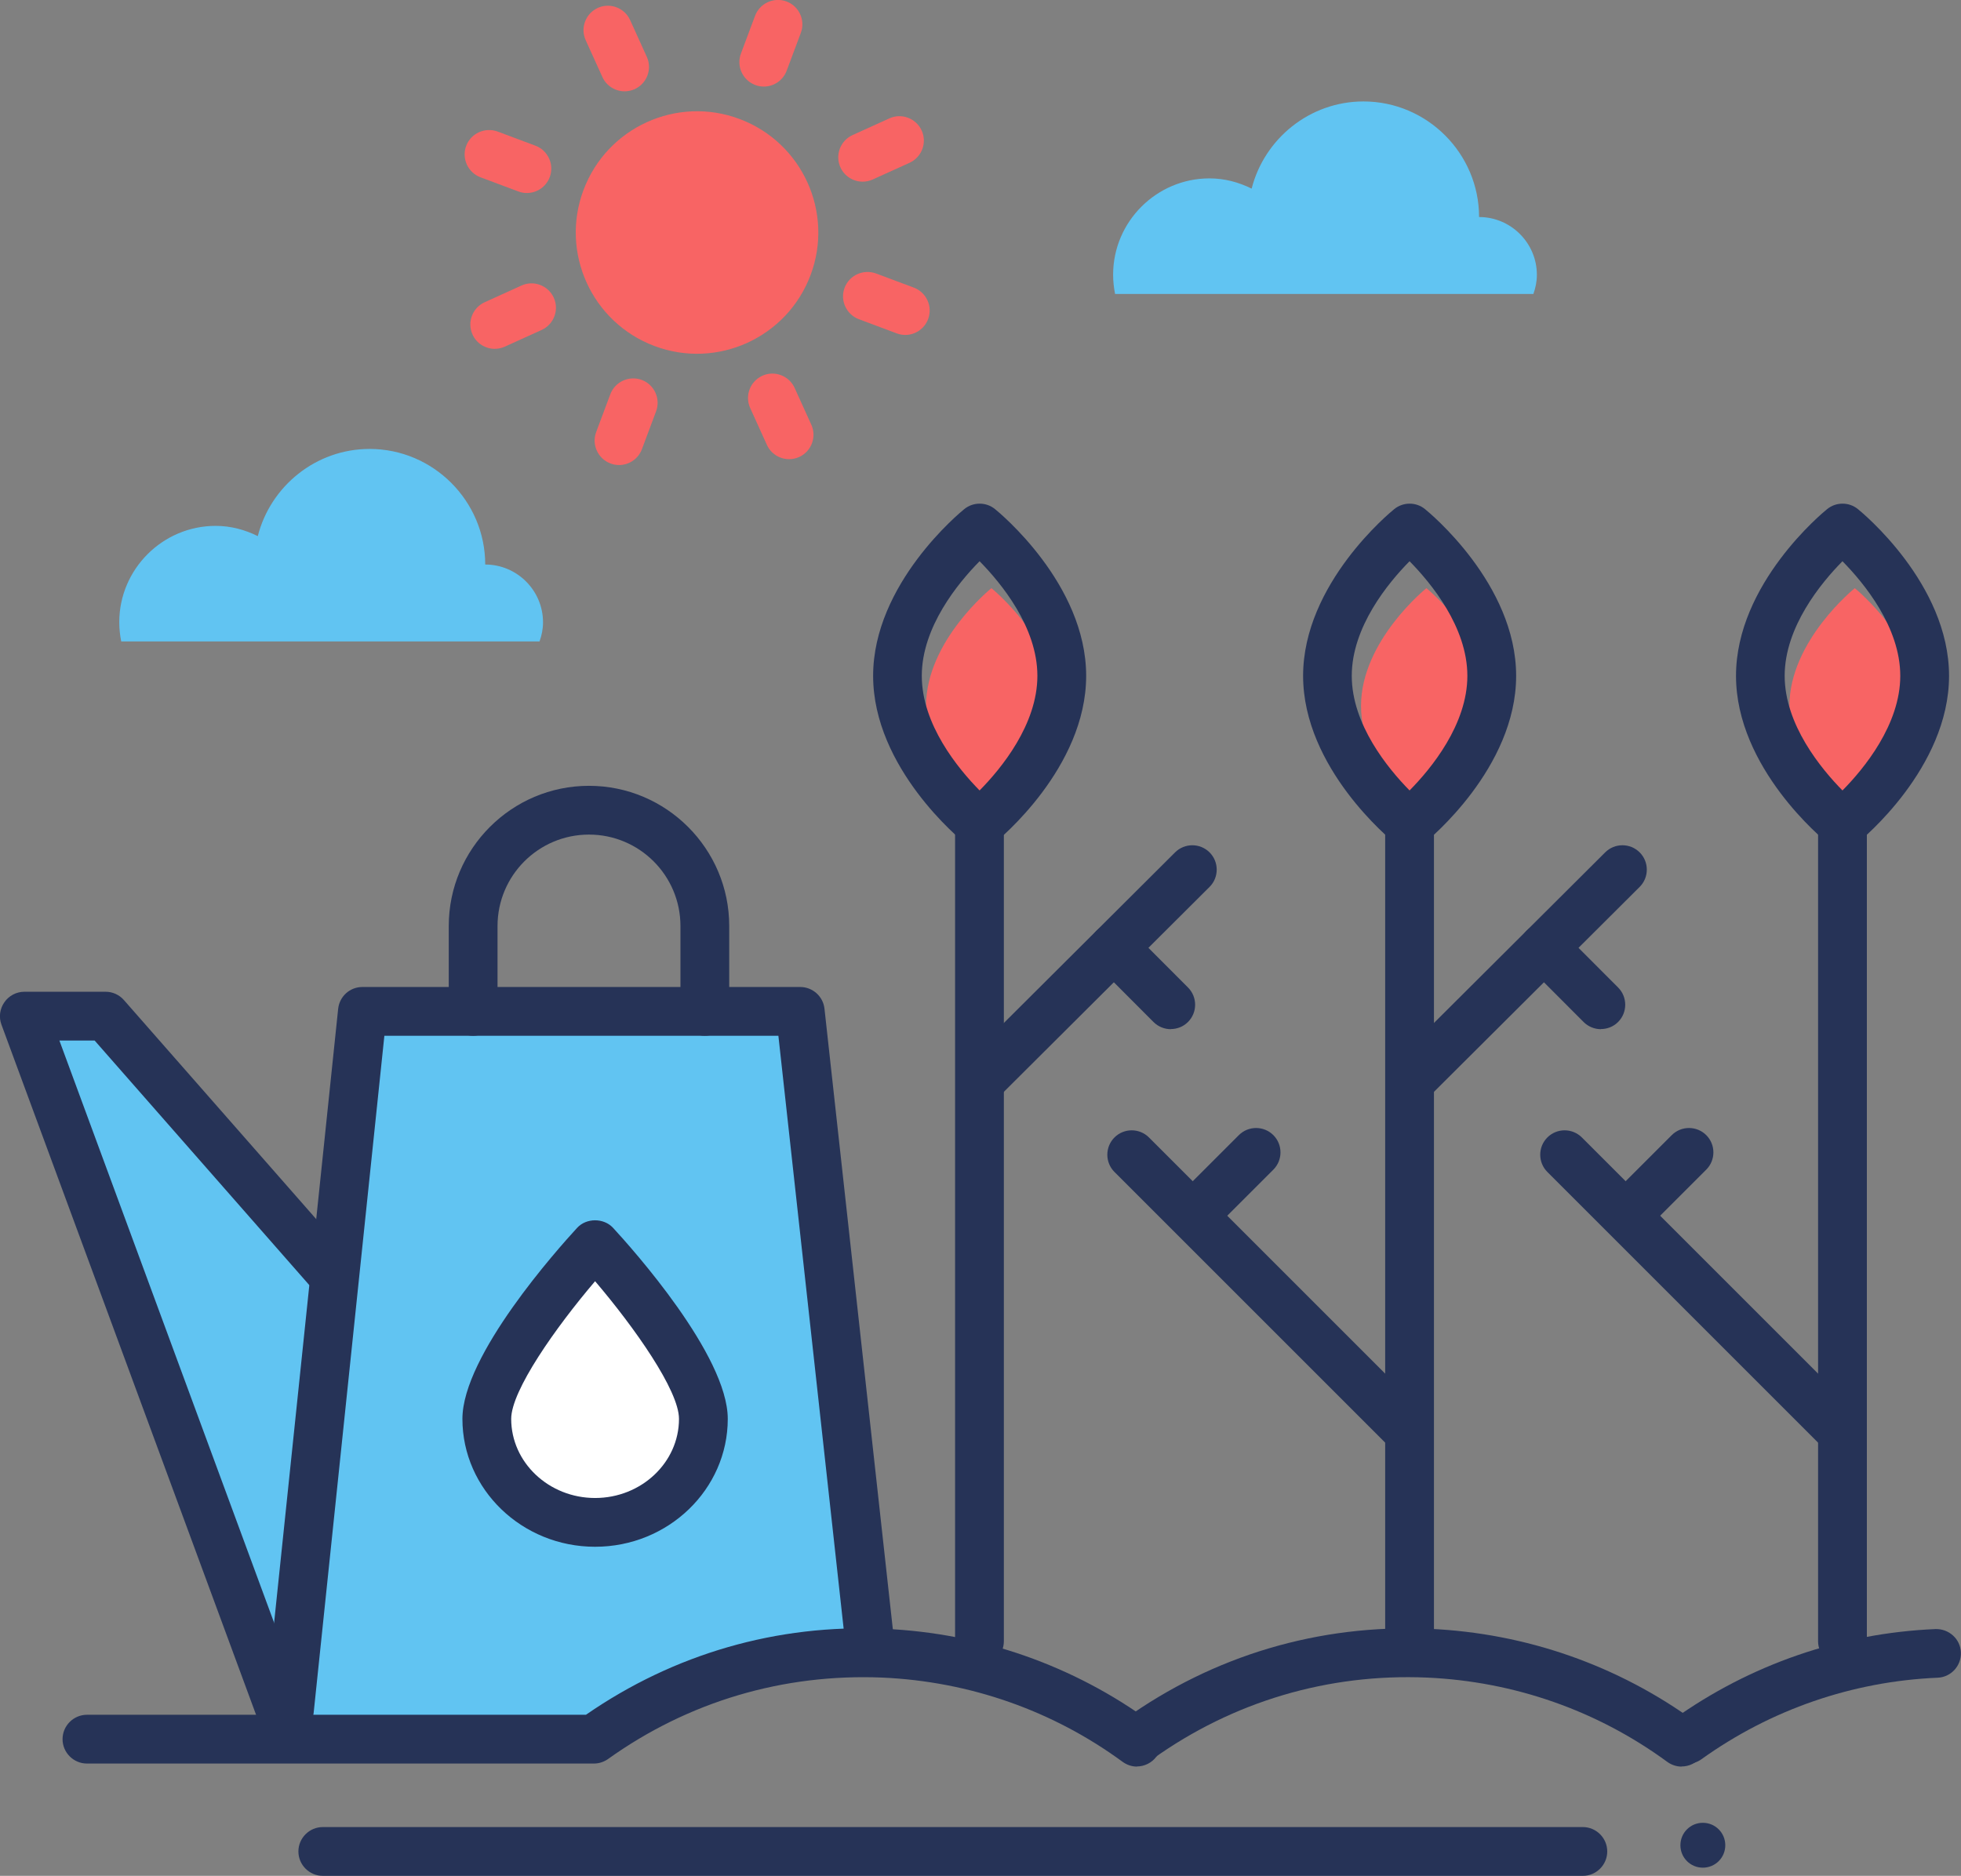 <svg xmlns="http://www.w3.org/2000/svg" id="Layer_2" data-name="Layer 2" viewBox="0 0 160.81 153.85"><rect x="0" y="0" width="160.81" height="153.85" fill="#808080" stroke="none"/><defs><style>      .cls-1 {        fill: #f86464;      }      .cls-1, .cls-2, .cls-3, .cls-4 {        stroke-width: 0px;      }      .cls-2 {        fill: #263357;      }      .cls-3 {        fill: #61c4f2;      }      .cls-4 {        fill: #fff;      }    </style></defs><g id="icons"><g><g><path class="cls-1" d="m66.47,22.56c-1.93,5.14-7.66,7.75-12.8,5.82-5.14-1.93-7.75-7.66-5.82-12.8,1.93-5.14,7.66-7.75,12.8-5.82,5.14,1.93,7.75,7.66,5.82,12.8Z"></path><path class="cls-1" d="m86.66,57.89c0,5.33-5.36,9.66-5.36,9.66,0,0-5.36-4.32-5.36-9.66s5.36-9.65,5.36-9.65c0,0,5.36,4.32,5.36,9.65Z"></path><path class="cls-1" d="m122.33,57.89c0,5.33-5.36,9.66-5.36,9.66,0,0-5.36-4.32-5.36-9.66s5.36-9.65,5.36-9.65c0,0,5.36,4.32,5.36,9.65Z"></path><path class="cls-1" d="m157.46,57.89c0,5.33-5.36,9.66-5.36,9.66,0,0-5.36-4.32-5.36-9.66s5.36-9.65,5.36-9.65c0,0,5.36,4.32,5.36,9.65Z"></path><polygon class="cls-3" points="24.3 141.35 1.8 82.35 10.3 82.85 27.3 103.85 29.8 81.85 66.8 83.85 71.3 135.35 60.3 136.85 48.8 142.85 24.3 141.35"></polygon><path class="cls-3" d="m44.24,52.62c.18-.5.29-1.02.29-1.58,0-2.61-2.13-4.74-4.74-4.74,0-5.21-4.26-9.48-9.48-9.48-4.41,0-8.13,3.06-9.17,7.15-1.05-.52-2.21-.84-3.46-.84-4.34,0-7.9,3.55-7.9,7.9,0,.54.06,1.07.16,1.58h34.29Z"></path><path class="cls-3" d="m125.74,24.12c.18-.5.29-1.02.29-1.58,0-2.61-2.13-4.74-4.74-4.74,0-5.21-4.26-9.48-9.48-9.48-4.41,0-8.13,3.06-9.17,7.15-1.05-.52-2.21-.84-3.46-.84-4.34,0-7.9,3.55-7.9,7.9,0,.54.06,1.07.16,1.58h34.29Z"></path></g><g><path class="cls-2" d="m139.64,149.5c-1.02,0-1.84.82-1.84,1.84s.82,1.84,1.84,1.84,1.84-.82,1.84-1.84-.82-1.84-1.84-1.84Z"></path><g><path class="cls-1" d="m62.63,7.1c-.23,0-.47-.04-.7-.13-1.03-.39-1.56-1.54-1.17-2.58l1.16-3.1c.39-1.03,1.54-1.55,2.58-1.17,1.03.39,1.56,1.54,1.17,2.58l-1.16,3.1c-.3.8-1.06,1.3-1.87,1.3Z"></path><path class="cls-1" d="m51.22,7.49c-.76,0-1.49-.44-1.82-1.17l-1.37-3.02c-.46-1.01-.01-2.19.99-2.65,1-.46,2.19-.01,2.65.99l1.37,3.02c.46,1.01.01,2.19-.99,2.65-.27.12-.55.18-.83.18Z"></path><path class="cls-1" d="m43.2,15.83c-.23,0-.47-.04-.7-.13l-3.1-1.16c-1.03-.39-1.56-1.54-1.17-2.58.39-1.03,1.54-1.55,2.58-1.17l3.1,1.16c1.03.39,1.56,1.54,1.17,2.58-.3.8-1.06,1.3-1.87,1.3Z"></path><path class="cls-1" d="m40.57,28.61c-.76,0-1.49-.44-1.82-1.17-.46-1.01-.01-2.19.99-2.65l3.02-1.37c1-.46,2.19-.01,2.65.99.46,1.01.01,2.19-.99,2.65l-3.02,1.37c-.27.12-.55.18-.83.18Z"></path><path class="cls-1" d="m50.76,38.14c-.23,0-.47-.04-.7-.13-1.03-.39-1.56-1.54-1.17-2.58l1.16-3.1c.39-1.03,1.54-1.55,2.58-1.17,1.03.39,1.56,1.54,1.17,2.58l-1.16,3.1c-.3.8-1.06,1.3-1.87,1.3Z"></path><path class="cls-1" d="m64.71,37.66c-.76,0-1.49-.44-1.82-1.17l-1.37-3.02c-.46-1.01-.01-2.19.99-2.65,1-.46,2.19-.01,2.65.99l1.37,3.02c.46,1.01.01,2.19-.99,2.65-.27.12-.55.18-.83.18Z"></path><path class="cls-1" d="m74.23,27.47c-.23,0-.47-.04-.7-.13l-3.1-1.16c-1.03-.39-1.56-1.54-1.17-2.58.39-1.03,1.54-1.55,2.58-1.17l3.1,1.16c1.03.39,1.56,1.54,1.17,2.58-.3.8-1.06,1.3-1.87,1.3Z"></path><path class="cls-1" d="m70.74,14.9c-.76,0-1.49-.44-1.82-1.17-.46-1.01-.01-2.19.99-2.65l3.02-1.37c1-.46,2.19-.01,2.65.99.46,1.01.01,2.19-.99,2.65l-3.02,1.37c-.27.12-.55.18-.83.18Z"></path></g><g><path class="cls-2" d="m80.32,136.61c-1.1,0-2-.9-2-2v-66.4c0-1.1.9-2,2-2s2,.9,2,2v66.4c0,1.1-.9,2-2,2Z"></path><path class="cls-2" d="m80.33,69.55c-.44,0-.89-.15-1.25-.44-.31-.25-7.48-6.12-7.48-13.68s7.18-13.44,7.48-13.68c.73-.59,1.78-.59,2.51,0,.31.25,7.48,6.12,7.48,13.68s-7.18,13.44-7.48,13.68c-.37.29-.81.44-1.25.44Zm0-23.52c-1.76,1.78-4.74,5.4-4.74,9.4s2.98,7.61,4.74,9.4c1.76-1.78,4.74-5.4,4.74-9.4s-2.98-7.61-4.74-9.4Z"></path><path class="cls-2" d="m80.85,90.2c-.51,0-1.03-.2-1.42-.59-.78-.78-.78-2.05,0-2.83l16.93-16.87c.78-.78,2.05-.78,2.83,0,.78.78.78,2.05,0,2.83l-16.93,16.87c-.39.39-.9.58-1.41.58Z"></path><path class="cls-2" d="m96.01,84.41c-.51,0-1.03-.2-1.42-.59l-4.66-4.67c-.78-.78-.78-2.05,0-2.83.78-.78,2.05-.78,2.83,0l4.66,4.67c.78.78.78,2.05,0,2.83-.39.39-.9.58-1.41.58Z"></path></g><g><path class="cls-2" d="m115.59,136.61c-1.1,0-2-.9-2-2v-66.4c0-1.1.9-2,2-2s2,.9,2,2v66.4c0,1.1-.9,2-2,2Z"></path><path class="cls-2" d="m115.59,69.55c-.44,0-.89-.15-1.25-.44-.31-.25-7.48-6.12-7.48-13.68s7.18-13.44,7.48-13.68c.73-.59,1.78-.59,2.51,0,.31.25,7.48,6.12,7.48,13.68s-7.18,13.44-7.48,13.68c-.37.29-.81.44-1.25.44Zm0-23.52c-1.76,1.78-4.74,5.4-4.74,9.4s2.98,7.61,4.74,9.4c1.76-1.78,4.74-5.4,4.74-9.4s-2.98-7.61-4.74-9.4Z"></path><path class="cls-2" d="m116.12,90.2c-.51,0-1.03-.2-1.42-.59-.78-.78-.78-2.05,0-2.83l16.93-16.87c.78-.78,2.05-.78,2.83,0,.78.78.78,2.05,0,2.83l-16.93,16.87c-.39.39-.9.58-1.41.58Z"></path><path class="cls-2" d="m115.47,119.38c-.51,0-1.02-.2-1.41-.59l-22.67-22.67c-.78-.78-.78-2.05,0-2.83s2.05-.78,2.83,0l22.67,22.67c.78.78.78,2.05,0,2.83-.39.39-.9.59-1.41.59Z"></path><path class="cls-2" d="m131.28,84.41c-.51,0-1.03-.2-1.42-.59l-4.66-4.67c-.78-.78-.78-2.05,0-2.83.78-.78,2.05-.78,2.83,0l4.66,4.67c.78.78.78,2.05,0,2.83-.39.39-.9.58-1.41.58Z"></path><path class="cls-2" d="m98.67,100.85c-.51,0-1.02-.2-1.41-.59-.78-.78-.78-2.05,0-2.83l4.33-4.33c.78-.78,2.05-.78,2.83,0,.78.78.78,2.05,0,2.83l-4.33,4.33c-.39.39-.9.59-1.41.59Z"></path></g><g><path class="cls-2" d="m151.09,136.61c-1.1,0-2-.9-2-2v-66.4c0-1.1.9-2,2-2s2,.9,2,2v66.4c0,1.1-.9,2-2,2Z"></path><path class="cls-2" d="m151.09,69.55c-.44,0-.89-.15-1.25-.44-.31-.25-7.48-6.12-7.48-13.68s7.18-13.44,7.48-13.68c.73-.59,1.78-.59,2.51,0,.31.25,7.48,6.12,7.48,13.68s-7.18,13.44-7.48,13.68c-.37.29-.81.44-1.25.44Zm0-23.52c-1.76,1.78-4.74,5.4-4.74,9.4s2.98,7.61,4.74,9.4c1.76-1.78,4.74-5.4,4.74-9.4s-2.98-7.61-4.74-9.4Z"></path><path class="cls-2" d="m150.97,119.38c-.51,0-1.02-.2-1.41-.59l-22.67-22.67c-.78-.78-.78-2.05,0-2.83s2.05-.78,2.83,0l22.67,22.67c.78.78.78,2.05,0,2.83-.39.39-.9.59-1.41.59Z"></path><path class="cls-2" d="m134.17,100.85c-.51,0-1.02-.2-1.41-.59-.78-.78-.78-2.05,0-2.83l4.33-4.33c.78-.78,2.05-.78,2.83,0,.78.78.78,2.05,0,2.83l-4.33,4.33c-.39.39-.9.59-1.41.59Z"></path></g><path class="cls-2" d="m93.24,144.89c-.41,0-.82-.13-1.18-.39-5.74-4.21-12.55-6.59-19.69-6.91-8.13-.34-15.91,1.96-22.51,6.68-.34.24-.75.37-1.16.37H7.13c-1.1,0-2-.9-2-2s.9-2,2-2h40.92c7.22-5,15.68-7.45,24.48-7.05,7.93.35,15.5,3,21.88,7.67.89.65,1.08,1.9.43,2.8-.39.53-1,.82-1.62.82Z"></path><path class="cls-2" d="m137.9,144.89c-.41,0-.82-.13-1.18-.39-5.74-4.21-12.55-6.59-19.69-6.91-8.11-.35-15.91,1.96-22.51,6.68-.9.64-2.15.44-2.79-.46-.64-.9-.44-2.15.46-2.79,7.33-5.25,15.99-7.82,25.02-7.43,7.93.35,15.5,3,21.88,7.67.89.65,1.08,1.9.43,2.8-.39.53-1,.82-1.62.82Z"></path><path class="cls-2" d="m138.36,144.66c-.62,0-1.24-.29-1.63-.83-.64-.9-.44-2.15.46-2.79,6.33-4.53,13.77-7.1,21.53-7.43,1.1-.03,2.04.81,2.08,1.91.05,1.1-.81,2.04-1.91,2.08-6.98.3-13.68,2.61-19.37,6.69-.35.25-.76.37-1.16.37Z"></path><path class="cls-2" d="m23.74,142.28c-.07,0-.14,0-.21-.01-1.1-.11-1.9-1.1-1.78-2.2l5.98-57.33c.11-1.02.96-1.79,1.99-1.79h35.9c1.02,0,1.88.77,1.99,1.78l5.68,51.57c.12,1.1-.67,2.09-1.77,2.21-1.09.12-2.09-.67-2.21-1.77l-5.48-49.79H31.52l-5.8,55.54c-.11,1.03-.98,1.79-1.99,1.79Z"></path><path class="cls-4" d="m57.67,116.37c0,4.69-3.97,8.49-8.88,8.49s-8.88-3.8-8.88-8.49,8.88-14.31,8.88-14.31c0,0,8.88,9.62,8.88,14.31Z"></path><path class="cls-2" d="m23,142.28c-.81,0-1.58-.5-1.88-1.31L.12,84.04c-.23-.61-.14-1.3.24-1.84.37-.54.99-.86,1.64-.86h6.66c.58,0,1.12.25,1.5.68l18.16,20.69c.73.83.65,2.09-.18,2.82-.83.73-2.09.65-2.82-.18l-17.56-20.01h-2.89l20,54.24c.38,1.04-.15,2.19-1.18,2.57-.23.08-.46.12-.69.12Z"></path><path class="cls-2" d="m57.8,84.95c-1.1,0-2-.9-2-2v-7c0-4.14-3.36-7.5-7.5-7.5s-7.5,3.36-7.5,7.5v7c0,1.1-.9,2-2,2s-2-.9-2-2v-7c0-6.34,5.16-11.5,11.5-11.5s11.5,5.16,11.5,11.5v7c0,1.1-.9,2-2,2Z"></path><path class="cls-2" d="m129.8,153.85H26.47c-1.1,0-2-.9-2-2s.9-2,2-2h103.33c1.1,0,2,.9,2,2s-.9,2-2,2Z"></path><path class="cls-2" d="m48.8,126.86c-6,0-10.88-4.71-10.88-10.49,0-5.21,7.84-13.96,9.41-15.67.76-.82,2.18-.82,2.94,0,1.57,1.7,9.41,10.46,9.41,15.67,0,5.78-4.88,10.49-10.88,10.49Zm0-21.78c-3.23,3.79-6.88,8.97-6.88,11.29,0,3.58,3.09,6.49,6.88,6.49s6.88-2.91,6.88-6.49c0-2.33-3.65-7.5-6.88-11.29Z"></path></g></g></g></svg>